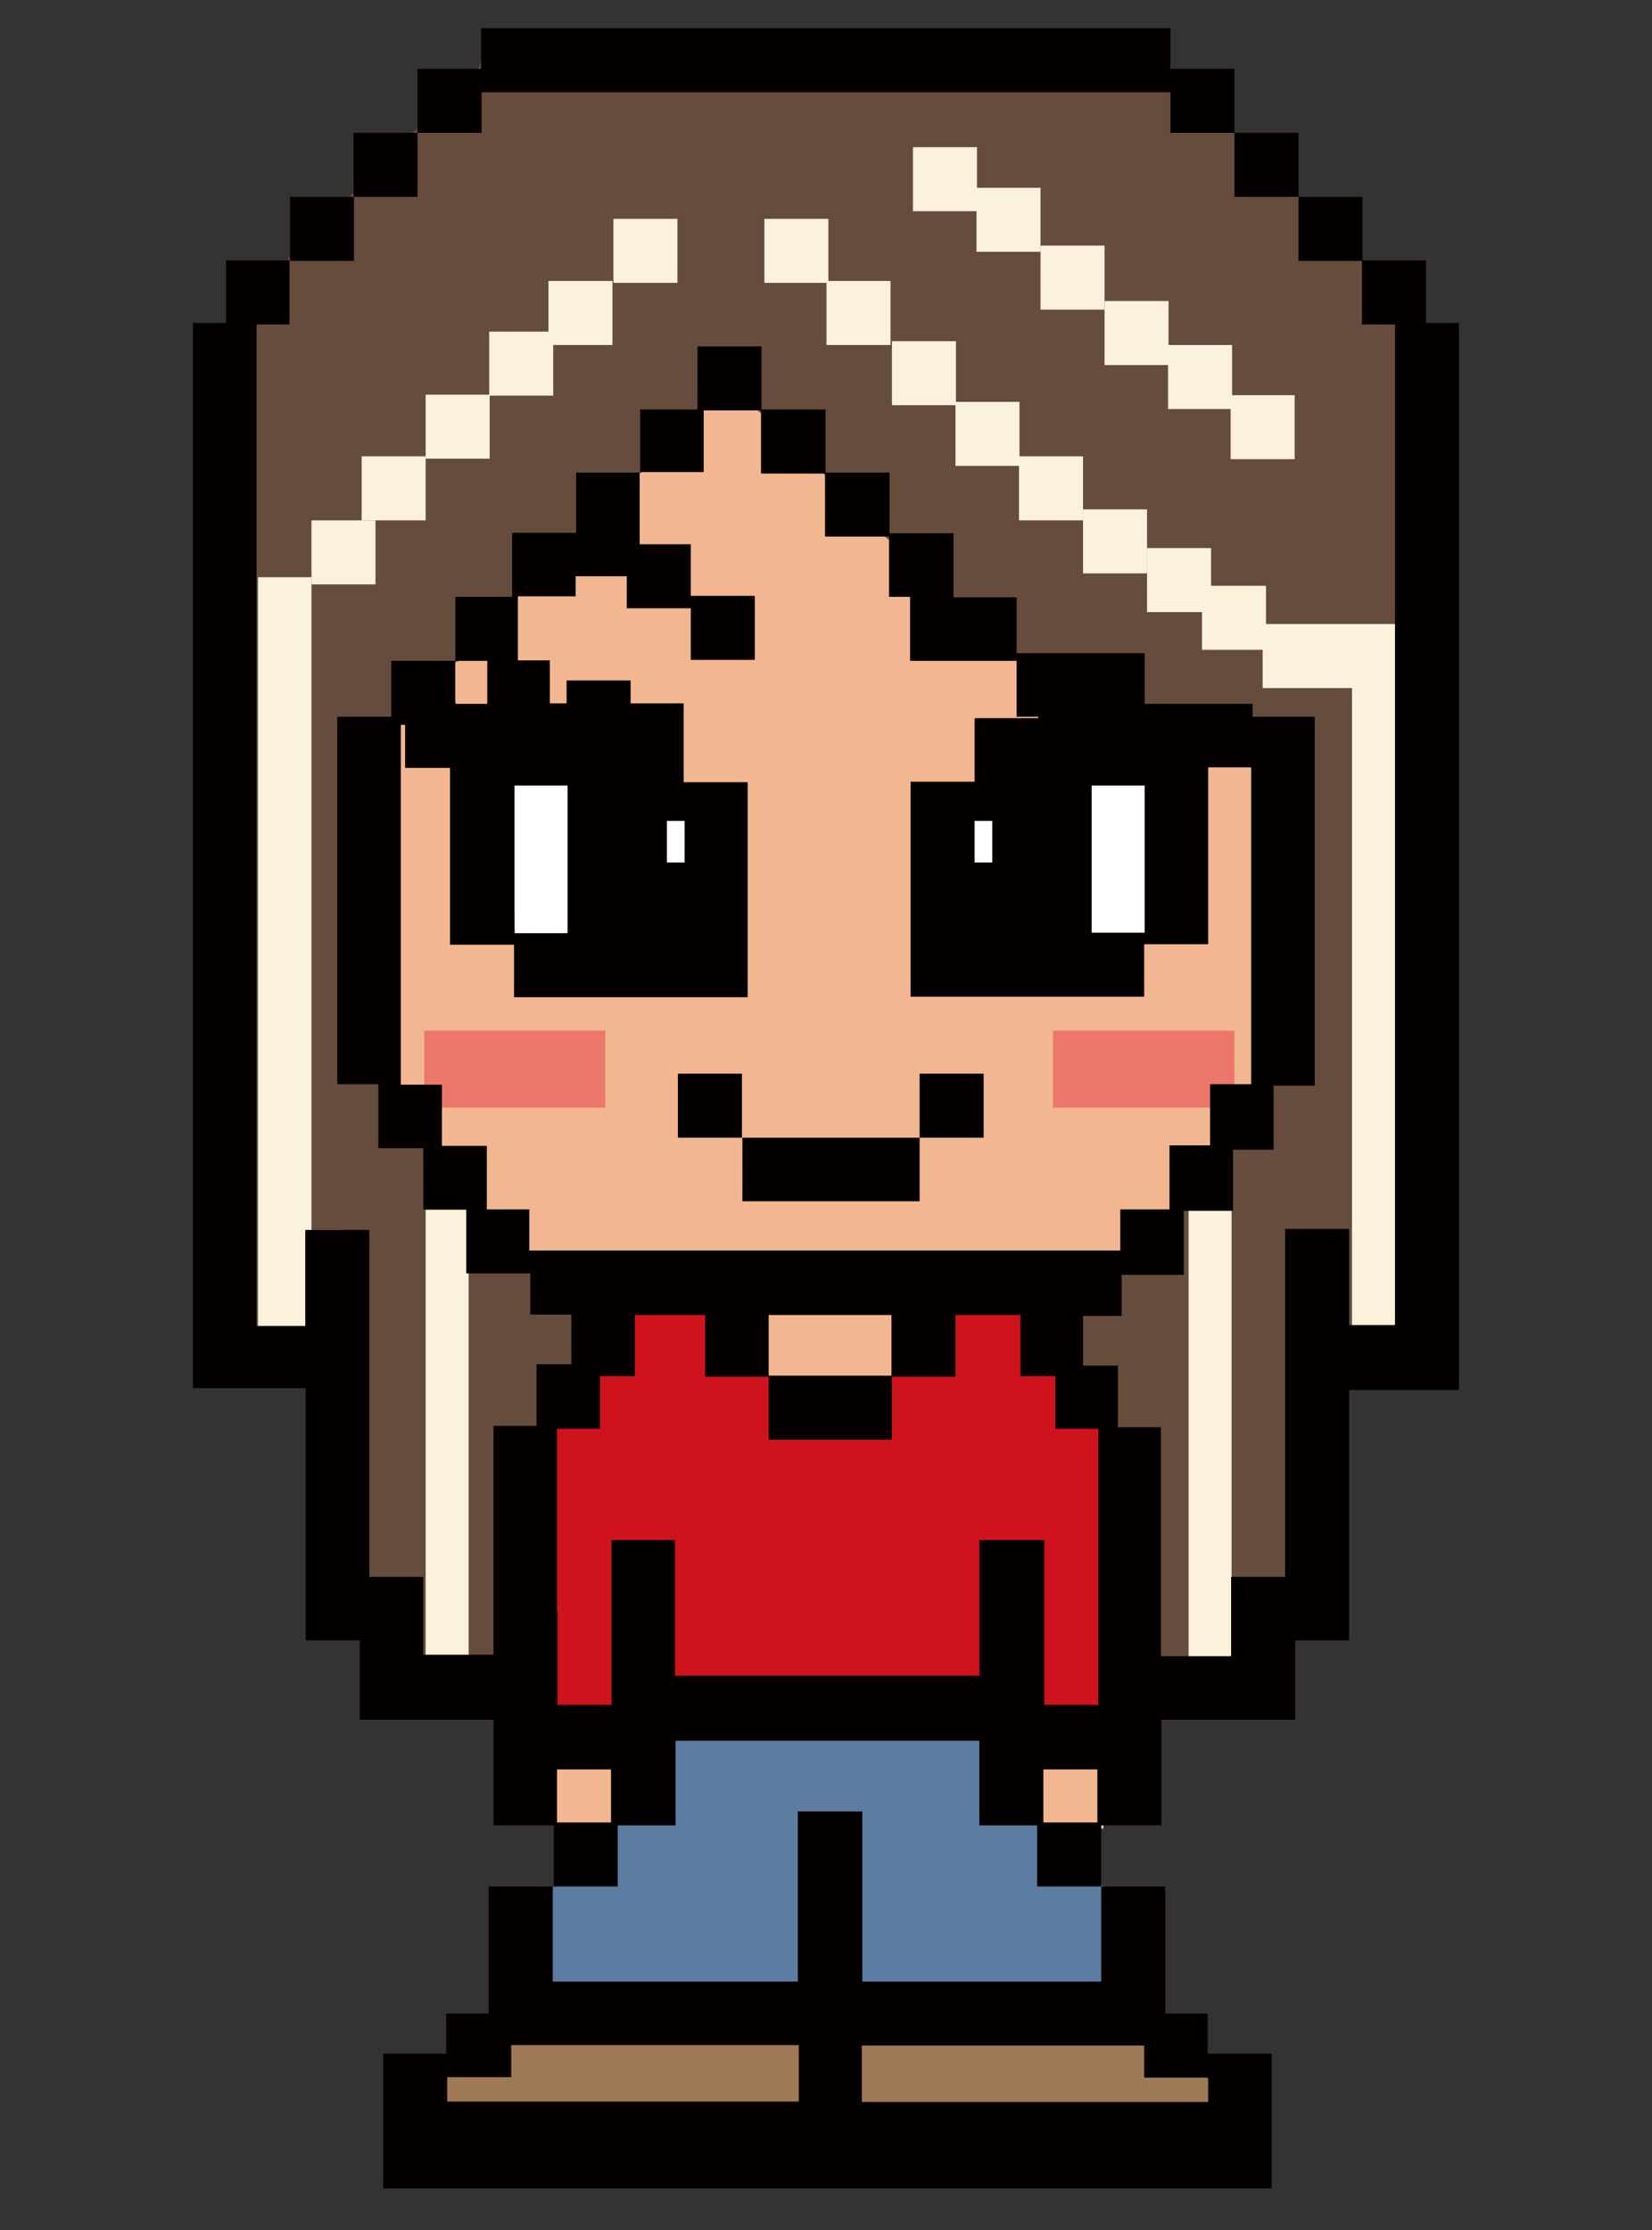 <?xml version="1.0" encoding="utf-8"?>
<!-- Generator: Adobe Illustrator 24.2.0, SVG Export Plug-In . SVG Version: 6.00 Build 0)  -->
<svg version="1.1" id="남희_00000021102665987501627720000008979696730245360789_"
	 xmlns="http://www.w3.org/2000/svg" xmlns:xlink="http://www.w3.org/1999/xlink" x="0px" y="0px" viewBox="0 0 345.8 466.7"
	 style="enable-background:new 0 0 345.8 466.7;" xml:space="preserve">
<rect x="0" y="0" width="345.8" height="466.7" fill="#333333" stroke="none"/>
<style type="text/css">
	.st0{fill:#654C3C;}
	.st1{fill:#F2B790;}
	.st2{fill:#FFFFFF;}
	.st3{fill:#CE131C;}
	.st4{fill:#EC776B;}
	.st5{fill:#5C7CA1;}
	.st6{fill:#9F7956;}
	.st7{fill:#FCF1DA;}
	.st8{fill:#040000;}
</style>
<g>
	<polyline class="st0" points="100.4,13.9 97.2,24.1 87,27.2 81.9,37 73.6,40.6 69.5,49.9 60.3,54 58.8,67.3 51.5,67 52,281.7 
		63.5,280.8 64.3,259.4 74.8,260.2 74.8,332.8 86.5,331.8 87.3,351.9 111.4,349.7 106.5,300.7 116.2,298 118.9,288.4 127,283.7 
		127,275 142.9,268 222.4,270.3 221.4,285.1 227.9,291.8 236.9,307.1 239.2,351.9 260.1,352.7 265.9,335.3 275.4,330.5 278,283.7 
		298.3,282.2 296,67 289,58.9 284.7,54 278.5,49.7 271.4,40.6 264.3,35.9 258,27.2 238,7.2 101.5,9.7 99.2,18.4 85.5,28.6 	"/>
	<polyline class="st1" points="146.6,87.2 142.7,94.1 132.4,99.9 133.4,112.8 121.2,113.6 112.8,117.8 107.1,126.3 106.2,134.3 
		93.8,139.2 95.8,149.2 83.8,150.4 83,161.9 82.9,230.4 87.6,231.5 92.7,243.3 99.1,245.3 101.9,257.1 107,258.1 110.9,265.1 
		236.3,264.7 235.7,255.3 247,255.3 247,242.7 255.8,242.1 255.5,229 264.9,228.4 264,160.6 250,157.3 220.9,144.3 214.8,141.2 
		212,137.1 194.4,121.3 190.5,116.4 180.4,108.6 167.2,92.9 154.5,82.6 145.3,86.8 	"/>
	<path class="st2" d="M106.2,163.4l1.8,34.8h9.8c0,0,4.7-0.7,4.7-0.9s-0.7-21.1,0-22c0.7-1,0.9-14.4,0.9-14.4L106.2,163.4z"/>
	<polygon class="st2" points="138.6,171.6 138.1,183.6 149.1,183.1 146.1,171.6 	"/>
	<rect x="202.2" y="171.6" class="st2" width="11.1" height="12.5"/>
	<polygon class="st2" points="241.7,196.4 228,198.2 228,161.9 242.3,161.9 	"/>
	<rect x="161.3" y="274.5" class="st1" width="25.8" height="14.7"/>
	<path class="st3" d="M131.6,275.2l-4.8,6.7l-3.8,6.4l-3.9,6.2l-3.9,4.6v62.2h19.3l-2.7-36.6l7.7,1.5l0.8,31.1l69.8-2.6l2-26.6
		c0,0,4.1-0.6,3.5,0.2c-0.6,0.8,0,36.8,0,36.8l22-2l-5.6-68l-7.9-4.4l-3.7-9.7l-11.6-9.9l-82.3,3.5"/>
	<polygon class="st1" points="186.6,288.9 160,287.9 160,274.5 187.1,274.5 	"/>
	<polygon class="st4" points="107.7,215.7 88.8,215.7 88.8,222.8 88.8,224.7 88.8,231.8 107.7,231.8 126.7,231.8 126.7,224.7 
		126.7,222.8 126.7,215.7 	"/>
	<polygon class="st4" points="239.4,215.7 220.4,215.7 220.4,222.8 220.4,224.7 220.4,231.8 239.4,231.8 258.4,231.8 258.4,224.7 
		258.4,222.8 258.4,215.7 	"/>
	<rect x="116.3" y="369.9" class="st1" width="13.5" height="12.8"/>
	<rect x="217.5" y="369.9" class="st1" width="13.5" height="12.8"/>
	<polyline class="st5" points="139.5,363.6 138.9,376.3 137,377.7 128.7,380.2 126.4,392.6 114.3,395.2 113.6,416 116.2,426.4 
		239.9,424.4 234.6,396 231.5,395.4 213.2,378.1 205.5,361.2 141.8,361.2 	"/>
	<polygon class="st6" points="259.2,452.4 88.1,453.8 94.1,427.9 250.1,427.3 	"/>
	<rect x="160" y="45.8" class="st7" width="13.4" height="13.4"/>
	<rect x="191.1" y="30.8" class="st7" width="13.4" height="13.4"/>
	<rect x="204.4" y="39.3" class="st7" width="13.4" height="13.4"/>
	<rect x="217.8" y="51.4" class="st7" width="13.4" height="13.4"/>
	<rect x="231.2" y="63" class="st7" width="13.4" height="13.4"/>
	<rect x="244.5" y="72.2" class="st7" width="13.4" height="13.4"/>
	<rect x="257.6" y="82.7" class="st7" width="13.4" height="13.4"/>
	<rect x="128.4" y="45.8" class="st7" width="13.4" height="13.4"/>
	<rect x="114.8" y="58.8" class="st7" width="13.4" height="13.4"/>
	<rect x="102.4" y="69.4" class="st7" width="13.4" height="13.4"/>
	<rect x="89.1" y="82.6" class="st7" width="13.4" height="13.4"/>
	<rect x="75.7" y="95.5" class="st7" width="13.4" height="13.4"/>
	<rect x="65.2" y="108.9" class="st7" width="13.4" height="13.4"/>
	<rect x="54" y="120.8" class="st7" width="11.2" height="164.6"/>
	<rect x="283" y="135.9" class="st7" width="9.7" height="150.9"/>
	<rect x="89.1" y="253.2" class="st7" width="9" height="103.8"/>
	<rect x="248.8" y="253" class="st7" width="9" height="99.5"/>
	<rect x="173" y="58.8" class="st7" width="13.4" height="13.4"/>
	<rect x="186.7" y="71.4" class="st7" width="13.4" height="13.4"/>
	<rect x="200" y="84.1" class="st7" width="13.4" height="13.4"/>
	<rect x="213.3" y="95.5" class="st7" width="13.4" height="13.4"/>
	<rect x="226.7" y="106.6" class="st7" width="13.4" height="13.4"/>
	<rect x="240.1" y="114.7" class="st7" width="13.4" height="13.4"/>
	<rect x="251.6" y="122.6" class="st7" width="13.4" height="13.4"/>
	<rect x="264.3" y="130.6" class="st7" width="28.4" height="13.4"/>
	<g>
		<rect x="258.4" y="27.8" class="st8" width="13.4" height="13.4"/>
		<rect x="271.8" y="41.2" class="st8" width="13.4" height="13.4"/>
		<path class="st8" d="M298.5,67.6V54.5h-13.4v13.4h6.9V81v11v2.3v8.7v2.3v8.7v2.3v6.9v4.1v6.9v2.3v8.7v2.3v8.7v2.3v8.7v2.3v8.7v2.3
			v8.7v2.3v8.7v2.3v8.7v2.3v8.7v2.3v8.7v2.3v8.7v2.3v5v6v2.1v5.3v2.8v5.3v4.3h-5.9h-3.7h0v-20.1h-13.4v21h0V290v0.9v12.5v0v13.3v0
			V330h-11.3v9.9v3.5v3.2h-7.2h-3.5h-4v-8.8v-0.4v-12.5v-0.4v-12.5v-0.4v-12.9h-9v-12.9h-7.3v-10.4h8.1v-8.6h13v-13.4h10.3v-12.8
			h8.5v-13.4h8.6v-10.6v-2.7v-7.9v-2.7v-7.9v-2.7v-7.9v-2.7v-7.9v-2.7v-7.9v-2.7V150h-13v-2.7h-9.4H249h-9.4v-10.6h-6.7h-6.7h-6.7
			h-6.7v-11.7H204h-4.4v-13.4h-13.4V98.9h-13.4V85.7h-13.4V72.5h-13.4v13.2h-12v13.2h-13.4v8.4v4.2h-13.4v13.4H95.3v13.4h6.7v9h-6.7
			v-9H81.9V150H70.6v10.6v2.7v7.9v2.7v7.9v2.7v7.9v2.7v7.9v2.7v7.9v2.7v10.6h8.6v13.4h9.4v12.8h9v13.4h13.4v8.6h8.6v10.4h-7.3v12.9
			h-9v12.9v0.4v12.5v0.4v12.5v0.4v8.8h-4h-3.5h-7.2v-3.2v-3.5V330H77.3v-13.3v0v-13.3v0v-12.5V290v-12.5h0v-20.1H63.9v20.1h-3.7
			h-6.5v-8.7v-2.3v-8.7v-2.3v-8.7v-2.3v-8.7v-2.3v-8.7v-2.3v-8.7v-2.3v-8.7v-2.3v-8.7v-2.3v-8.7v-2.3v-8.7v-2.3v-8.7v-2.3v-8.7v-2.3
			v-8.7v-2.3v-6.9v-4.1v-6.9V114v-8.7V103v-8.7V92V81V67.9h6.9V54.5H47.3v13.1h-6.9V81v11v2.3v8.7v2.3v8.7v2.3v6.9v4.1v6.9v2.3v8.7
			v2.3v8.7v2.3v8.7v2.3v8.7v2.3v8.7v2.3v8.7v2.3v8.7v2.3v8.7v2.3v8.7v2.3v8.7v2.3v8.7v2.3v8.7v2.3v8.7v2.3v11h12h1.4h6.5h3.7v12.5v0
			v13.3v0V330v0v13.3h11.3v3.2v6.7v6.7h10.6h2.7h7.2h3.5h4v3.7v5v1.7V382h12.6v12.8h13.4V382h12.1v-11.7v-1.7v-4.3H205v4.3v1.7V382
			h12.1v12.8h13.4V382h12.6v-11.7v-1.7v-5v-3.7h4h3.5h7.2h2.7h10.6v-6.7v-6.7v-3.2h11.3V330v0v-13.3v0v-13.3v0v-12.5h3.7h6.5h1.4
			h11.4v-9.5v-3.8v-4.3V268v-2.8v-5.3v-2.1v-6v-5v-2.3v-8.7v-2.3v-8.7v-2.3v-8.7v-2.3v-8.7v-2.3v-8.7v-2.3v-8.7v-2.3v-8.7v-2.3v-8.7
			v-2.3v-8.7v-2.3v-8.7v-2.3v-6.9v-4.1v-6.9V114v-8.7V103v-8.7V92V81V67.6H298.5z M239.6,168v8.1v2.8v5.4v5.1v5.8h-11.1v-9.1v-1.9
			V177v-4.2v-8.4h11.1v1.1V168z M204,175.7v-3.9h3.7v8.7H204V177V175.7z M143.3,175.7v1.3v3.5h-3.7v-8.7h3.7V175.7z M107.7,189.5
			v-5.1v-5.4v-2.8V168v-2.5v-1.1h11.1v8.4v4.2v7.3v1.9v9.1h-11.1V189.5z M101.9,253.2v-13.4h-9.4v-12.8h-8.6v-10.6v-2.7v-7.9v-2.7
			v-7.9v-2.7v-7.9v-2.7v-7.9v-2.7v-7.9v-2.7v-9h0.9v9h9.4v4.9v2.5v8.1v2.8v5.4v5.1v8.2h13.4v11H121h11.1h2.2h8.9h2.2h11.1v-11v-2.4
			V189v-4.7V177v-1.3v-12h-13.4v-3.1h0v-13.4h-11.1v-4.8h-13.4v4.8h-3.5v-9h-6.7v-13.4h12.1v-4.2h10.7v6.7h13.4v10.8h13.4v-13.4
			h-13.4v-10.8h-10.7v-1.8v-5v-8.3h13.4V85.9h12v13.2h13.4v13.2h13.4v12.6h4.4v13.4h8.9h4.5h8.9V150h4.5v0.3H204v8.1v5.2h-13.4v12
			v1.3v7.3v4.7v6.3v2.4v11h11.1h2.2h8.9h2.2h11.1h13.4v-11h13.4v-8.2v-5.1v-5.4v-2.8V168v-2.5v-4.9h9v2.7v7.9v2.7v7.9v2.7v7.9v2.7
			v7.9v2.7v7.9v2.7v10.6h-8.6v12.8h-8.5v13.4h-10.3v8.6h-9.4h-3.6h-2h-7.7h-2.9h-2.7h-8h-2.7h-8h-2.7h-8h-2.7h-8h-2.7h-8h-2.7h-8
			h-2.7h-8h-2.7h-7.1h-3.6h-9.8v-8.6H101.9z M186.6,287.9h-25.7v-12.7h2.6h2.7h8h2.7h8h1.7V287.9z M116.6,337.3v-12.5v-0.4v-12.5
			v-0.4V299h9V288h7.3v-12.8h1.2h8h2.7h2.8v12.9h13.3v13.2h25.8v-13.2h13.3v-12.9h6.3h2.7h2.9h1.7V288h7.3V299h9v12.5v0.4v12.5v0.4
			v12.5v0.4v12.5v0.4v6.2h-7.8h-1.5h-2v-10.4v-10.7v-2.7v-10.7H205v10.7v2.7v10.7v4.3h-63.7v-4.3v-10.7v-2.7v-10.7H128v10.7v2.7
			v10.7v10.4h-2h-1.5h-7.8v-6.2v-0.4v-12.5V337.3z M229.8,381.4h-11.4v-11.1h2h1.5h7.8V381.4z M128,381.4h-11.4v-11.1h7.8h1.5h2
			V381.4z"/>
		<polygon class="st8" points="100.8,19.3 110.9,19.3 114.1,19.3 121,19.3 124.3,19.3 131.1,19.3 134.4,19.3 141.1,19.3 144.4,19.3 
			151.2,19.3 154.5,19.3 161.3,19.3 164.6,19.3 171.3,19.3 174.6,19.3 181.4,19.3 184.7,19.3 191.4,19.3 194.7,19.3 201.5,19.3 
			204.8,19.3 211.6,19.3 214.9,19.3 221.6,19.3 224.9,19.3 231.7,19.3 235,19.3 245,19.3 245,27.8 258.4,27.8 258.4,14.4 245,14.4 
			245,5.9 235,5.9 231.7,5.9 224.9,5.9 221.6,5.9 214.9,5.9 211.6,5.9 204.8,5.9 201.5,5.9 194.7,5.9 191.4,5.9 184.7,5.9 
			181.4,5.9 174.6,5.9 171.3,5.9 164.6,5.9 161.3,5.9 154.5,5.9 151.2,5.9 144.4,5.9 141.1,5.9 134.4,5.9 131.1,5.9 124.3,5.9 
			121,5.9 114.1,5.9 110.9,5.9 100.7,5.9 100.7,14.4 87.4,14.4 87.4,27.8 100.8,27.8 		"/>
		<rect x="74" y="27.8" class="st8" width="13.4" height="13.4"/>
		<rect x="60.7" y="41.2" class="st8" width="13.4" height="13.4"/>
		<rect x="192.5" y="224.7" class="st8" width="13.4" height="13.4"/>
		<rect x="141.9" y="224.7" class="st8" width="13.4" height="13.4"/>
		<polygon class="st8" points="168.7,251.4 179.2,251.4 180.6,251.4 192.5,251.4 192.5,238.1 180.6,238.1 179.2,238.1 168.7,238.1 
			167.3,238.1 155.4,238.1 155.4,251.4 167.3,251.4 		"/>
		<path class="st8" d="M252.8,421.4h-8.9v-6.7v-4.9v-15h-13.4v15v4.9h-13.5h-1.3h-8.5h-3.6h-2.6H194h-2.6h-3.6h-6.1h-1.2v-10.3v-1.4
			v-10.5v-1.5v-11.9H167v11.9v1.5v10.5v1.4v10.3h-4.9h-3.6h-6.1h-3.6h-6.2H139h-8.5h-1.3h-13.5v-4.9v-15h-13.4v15v4.9v6.7h-8.9v8.4
			H80.2v14.9v4.2v9.1h186v-4.7v-4.4v-4.2v-4.7v-10.2h-13.4V421.4z M93.6,434.7h13.4v-6.7h7.9h1h13.5h1.3h8.5h3.6h6.2h3.6h6.1h3.6
			h4.9v11.8h-1.6h-1h-5.1h-1h-5.1h-1H147h-1h-6.2h-6.2h-13.4h-13.4H93.6V434.7z M252.8,439.9h-13.4h-13.4h-13.4h-10.3h-3h-3.1h-6.2
			h-1h-5.1h-1h-2.5v-11.8h1.2h6.1h3.6h2.6h7.2h2.6h3.6h8.5h1.3h13.5h1h7.9v6.7h13.4V439.9z"/>
	</g>
</g>
</svg>
